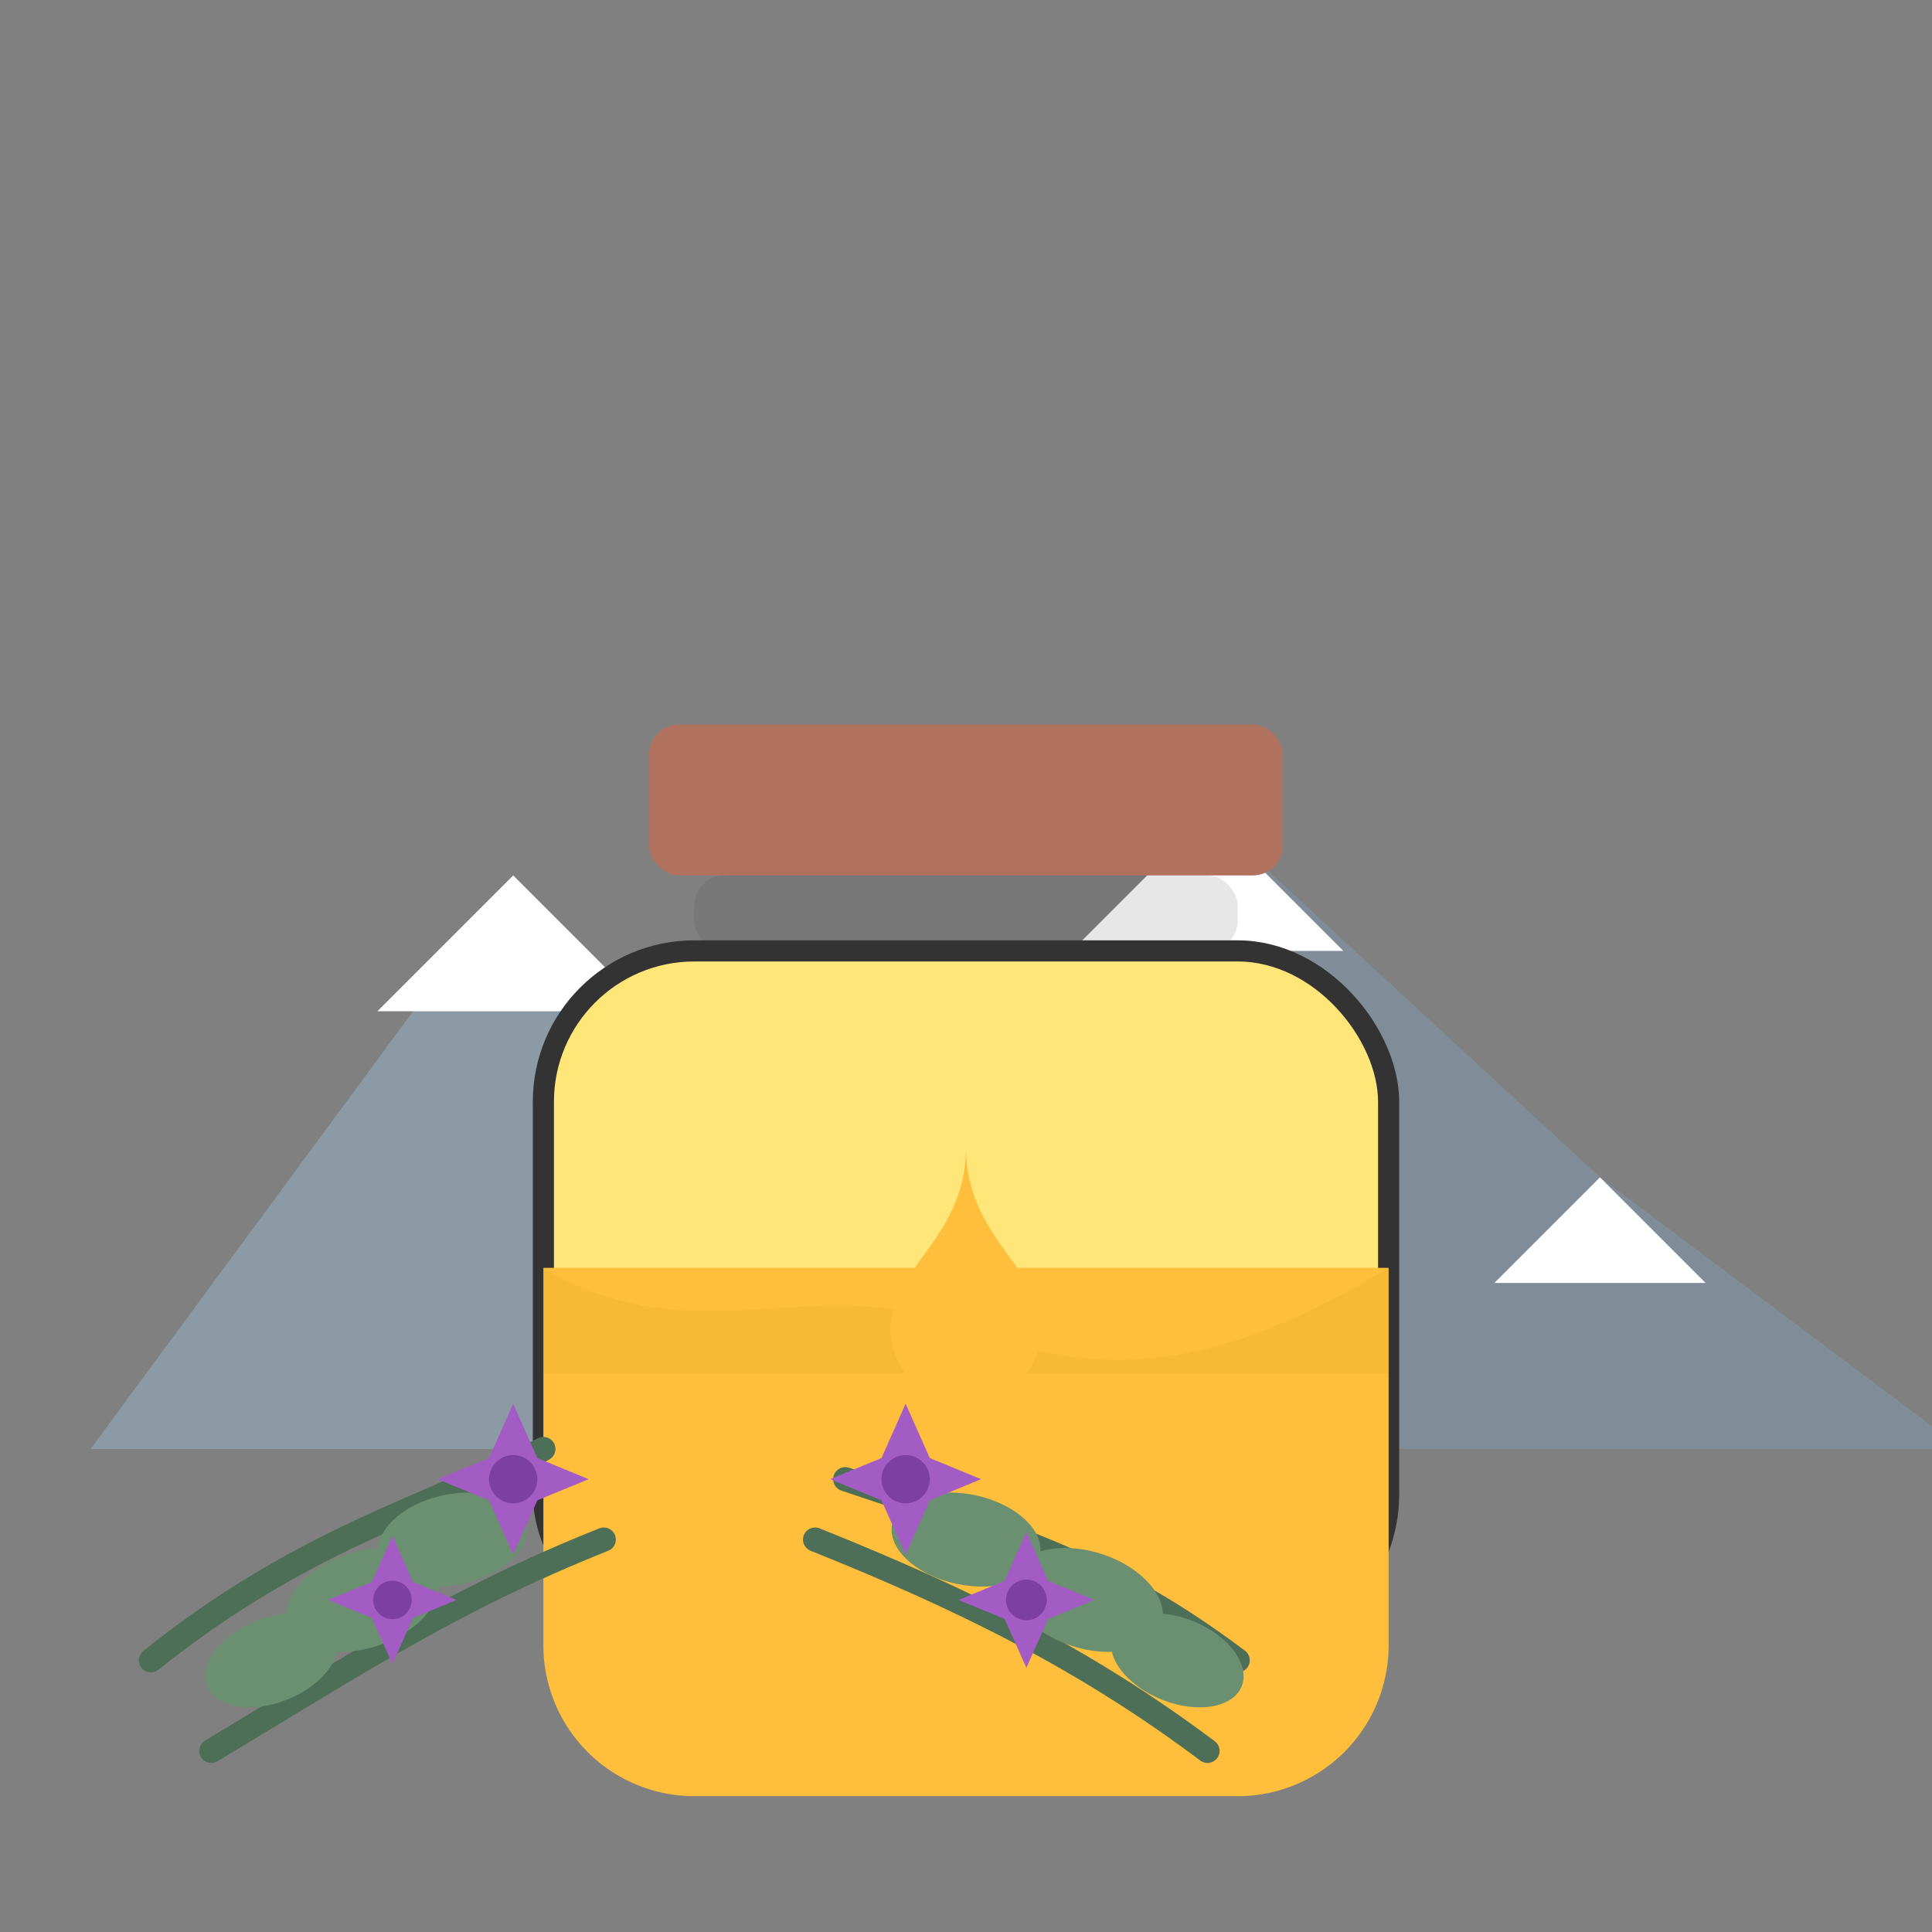 <svg viewBox="0 0 128 128" role="img" aria-labelledby="title desc"
     xmlns="http://www.w3.org/2000/svg" style="display:block;max-width:100%;">
  <rect x="0" y="0" width="128" height="128" fill="#808080" stroke="none"/>
  <title id="title">عسل گون کوهی</title>
  <desc id="desc">لوگوی عسل گون کوهی با قلهٔ کوه، شیشهٔ عسل و بوته‌های گون با گل‌های بنفش</desc>

  <style>
    :root{
      --ink:#333333;         /* خطوط/کنتور */
      --honey:#FFBF3C;       /* عسل */
      --honey-dark:#E6A81F;  /* سایهٔ عسل */
      --jar:#FFE678;         /* شیشه */
      --wood:#B0715E;        /* درِ شیشه */
      --rock:#8C9AA5;        /* کوه */
      --rock-dark:#6E7C86;   /* سایهٔ کوه */
      --leaf:#6B8F71;        /* برگ گون (سبز خاکستری) */
      --leaf-dark:#4E6F57;   /* تیرهٔ برگ/خار */
      --petal:#A45CC5;       /* گلبرگ بنفش */
      --petal-dark:#7E3FA4;  /* سایهٔ گلبرگ */
      --white:#FFFFFF;
    }
    .ink{fill:#333333}
    .h{fill:#FFBF3C}
    .hd{fill:#E6A81F}
    .j{fill:#FFE678}
    .wood{fill:#B0715E}
    .r{fill:#8C9AA5}
    .rd{fill:#6E7C86}
    .leaf{fill:#6B8F71}
    .leafd{fill:#4E6F57}
    .pt{fill:#A45CC5}
    .ptd{fill:#7E3FA4}
    .snow{fill:#FFFFFF}
    .st{stroke:#333333;stroke-width:1.4;stroke-linecap:round;stroke-linejoin:round}
    .sp{stroke:#4E6F57;stroke-width:1.6;stroke-linecap:round;stroke-linejoin:round;fill:none}
  </style>

  <!-- کوهستان واضح -->
  <g transform="translate(6,30)">
    <path d="M0,66 L28,28 L50,50 L74,24 L100,48 L124,66 Z" class="r"/>
    <path d="M74,24 L100,48 L124,66 L68,66 Z" class="rd" opacity=".40"/>
    <path d="M28,28 l9,9 h-18z M74,24 l9,9 h-18z M100,48 l7,7 h-14z" class="snow"/>
  </g>

  <!-- شیشهٔ عسل -->
  <g transform="translate(36,48)">
    <rect x="7" y="0" width="42" height="10" rx="2" class="wood"/>
    <rect x="10" y="10" width="36" height="5" rx="2" class="ink" opacity=".12"/>
    <rect x="0" y="15" width="56" height="46" rx="10" class="j"/>
    <rect x="0" y="15" width="56" height="46" rx="10" fill="none" class="st"/>
    <path d="M0,36 h56 v25 a10,10 0 0 1 -10,10 h-36 a10,10 0 0 1 -10,-10 z" class="h"/>
    <path d="M0,36 c10,6 18,0 28,4 s18,2 28,-4 v7 H0z" class="hd" opacity=".25"/>
    <path d="M28 28 c0 6 -5 8 -5 12a5 5 0 0 0 10 0c0-4-5-6-5-12z" class="h"/>
  </g>

  <!-- بوته‌های گون کوهی (خار، برگ‌های ریز، گل‌های بنفش) -->
  <!-- سمت چپ -->
  <g transform="translate(10,92)">
    <!-- شاخه‌های خاردار -->
    <path d="M0,18 C10,10 18,8 26,4" class="sp"/>
    <path d="M4,24 C14,18 20,14 30,10" class="sp"/>
    <!-- برگ‌های بیضی ریز -->
    <g class="leaf">
      <ellipse cx="14" cy="14" rx="5.2" ry="3.2" transform="rotate(-18 14 14)"/>
      <ellipse cx="20" cy="10" rx="5" ry="3" transform="rotate(-12 20 10)"/>
      <ellipse cx="8" cy="18" rx="4.6" ry="2.8" transform="rotate(-22 8 18)"/>
    </g>
    <!-- گل‌های سنبله‌ای/ستاره‌ای -->
    <g transform="translate(24,6)">
      <polygon points="0,-5 1.6,-1.4 5,0 1.6,1.4 0,5 -1.6,1.4 -5,0 -1.6,-1.4" class="pt"/>
      <circle cx="0" cy="0" r="1.6" class="ptd"/>
    </g>
    <g transform="translate(16,14) scale(0.85)">
      <polygon points="0,-5 1.6,-1.4 5,0 1.6,1.4 0,5 -1.6,1.4 -5,0 -1.6,-1.4" class="pt"/>
      <circle cx="0" cy="0" r="1.5" class="ptd"/>
    </g>
  </g>

  <!-- سمت راست -->
  <g transform="translate(82,92)">
    <path d="M0,18 C-8,12 -14,10 -26,6" class="sp"/>
    <path d="M-2,24 C-10,18 -18,14 -28,10" class="sp"/>
    <g class="leaf">
      <ellipse cx="-10" cy="14" rx="5.2" ry="3.2" transform="rotate(18 -10 14)"/>
      <ellipse cx="-18" cy="10" rx="5" ry="3" transform="rotate(12 -18 10)"/>
      <ellipse cx="-4" cy="18" rx="4.6" ry="2.8" transform="rotate(22 -4 18)"/>
    </g>
    <g transform="translate(-22,6)">
      <polygon points="0,-5 1.6,-1.4 5,0 1.6,1.4 0,5 -1.6,1.4 -5,0 -1.6,-1.4" class="pt"/>
      <circle cx="0" cy="0" r="1.6" class="ptd"/>
    </g>
    <g transform="translate(-14,14) scale(0.9)">
      <polygon points="0,-5 1.6,-1.4 5,0 1.6,1.4 0,5 -1.6,1.4 -5,0 -1.6,-1.4" class="pt"/>
      <circle cx="0" cy="0" r="1.5" class="ptd"/>
    </g>
  </g>
</svg>
